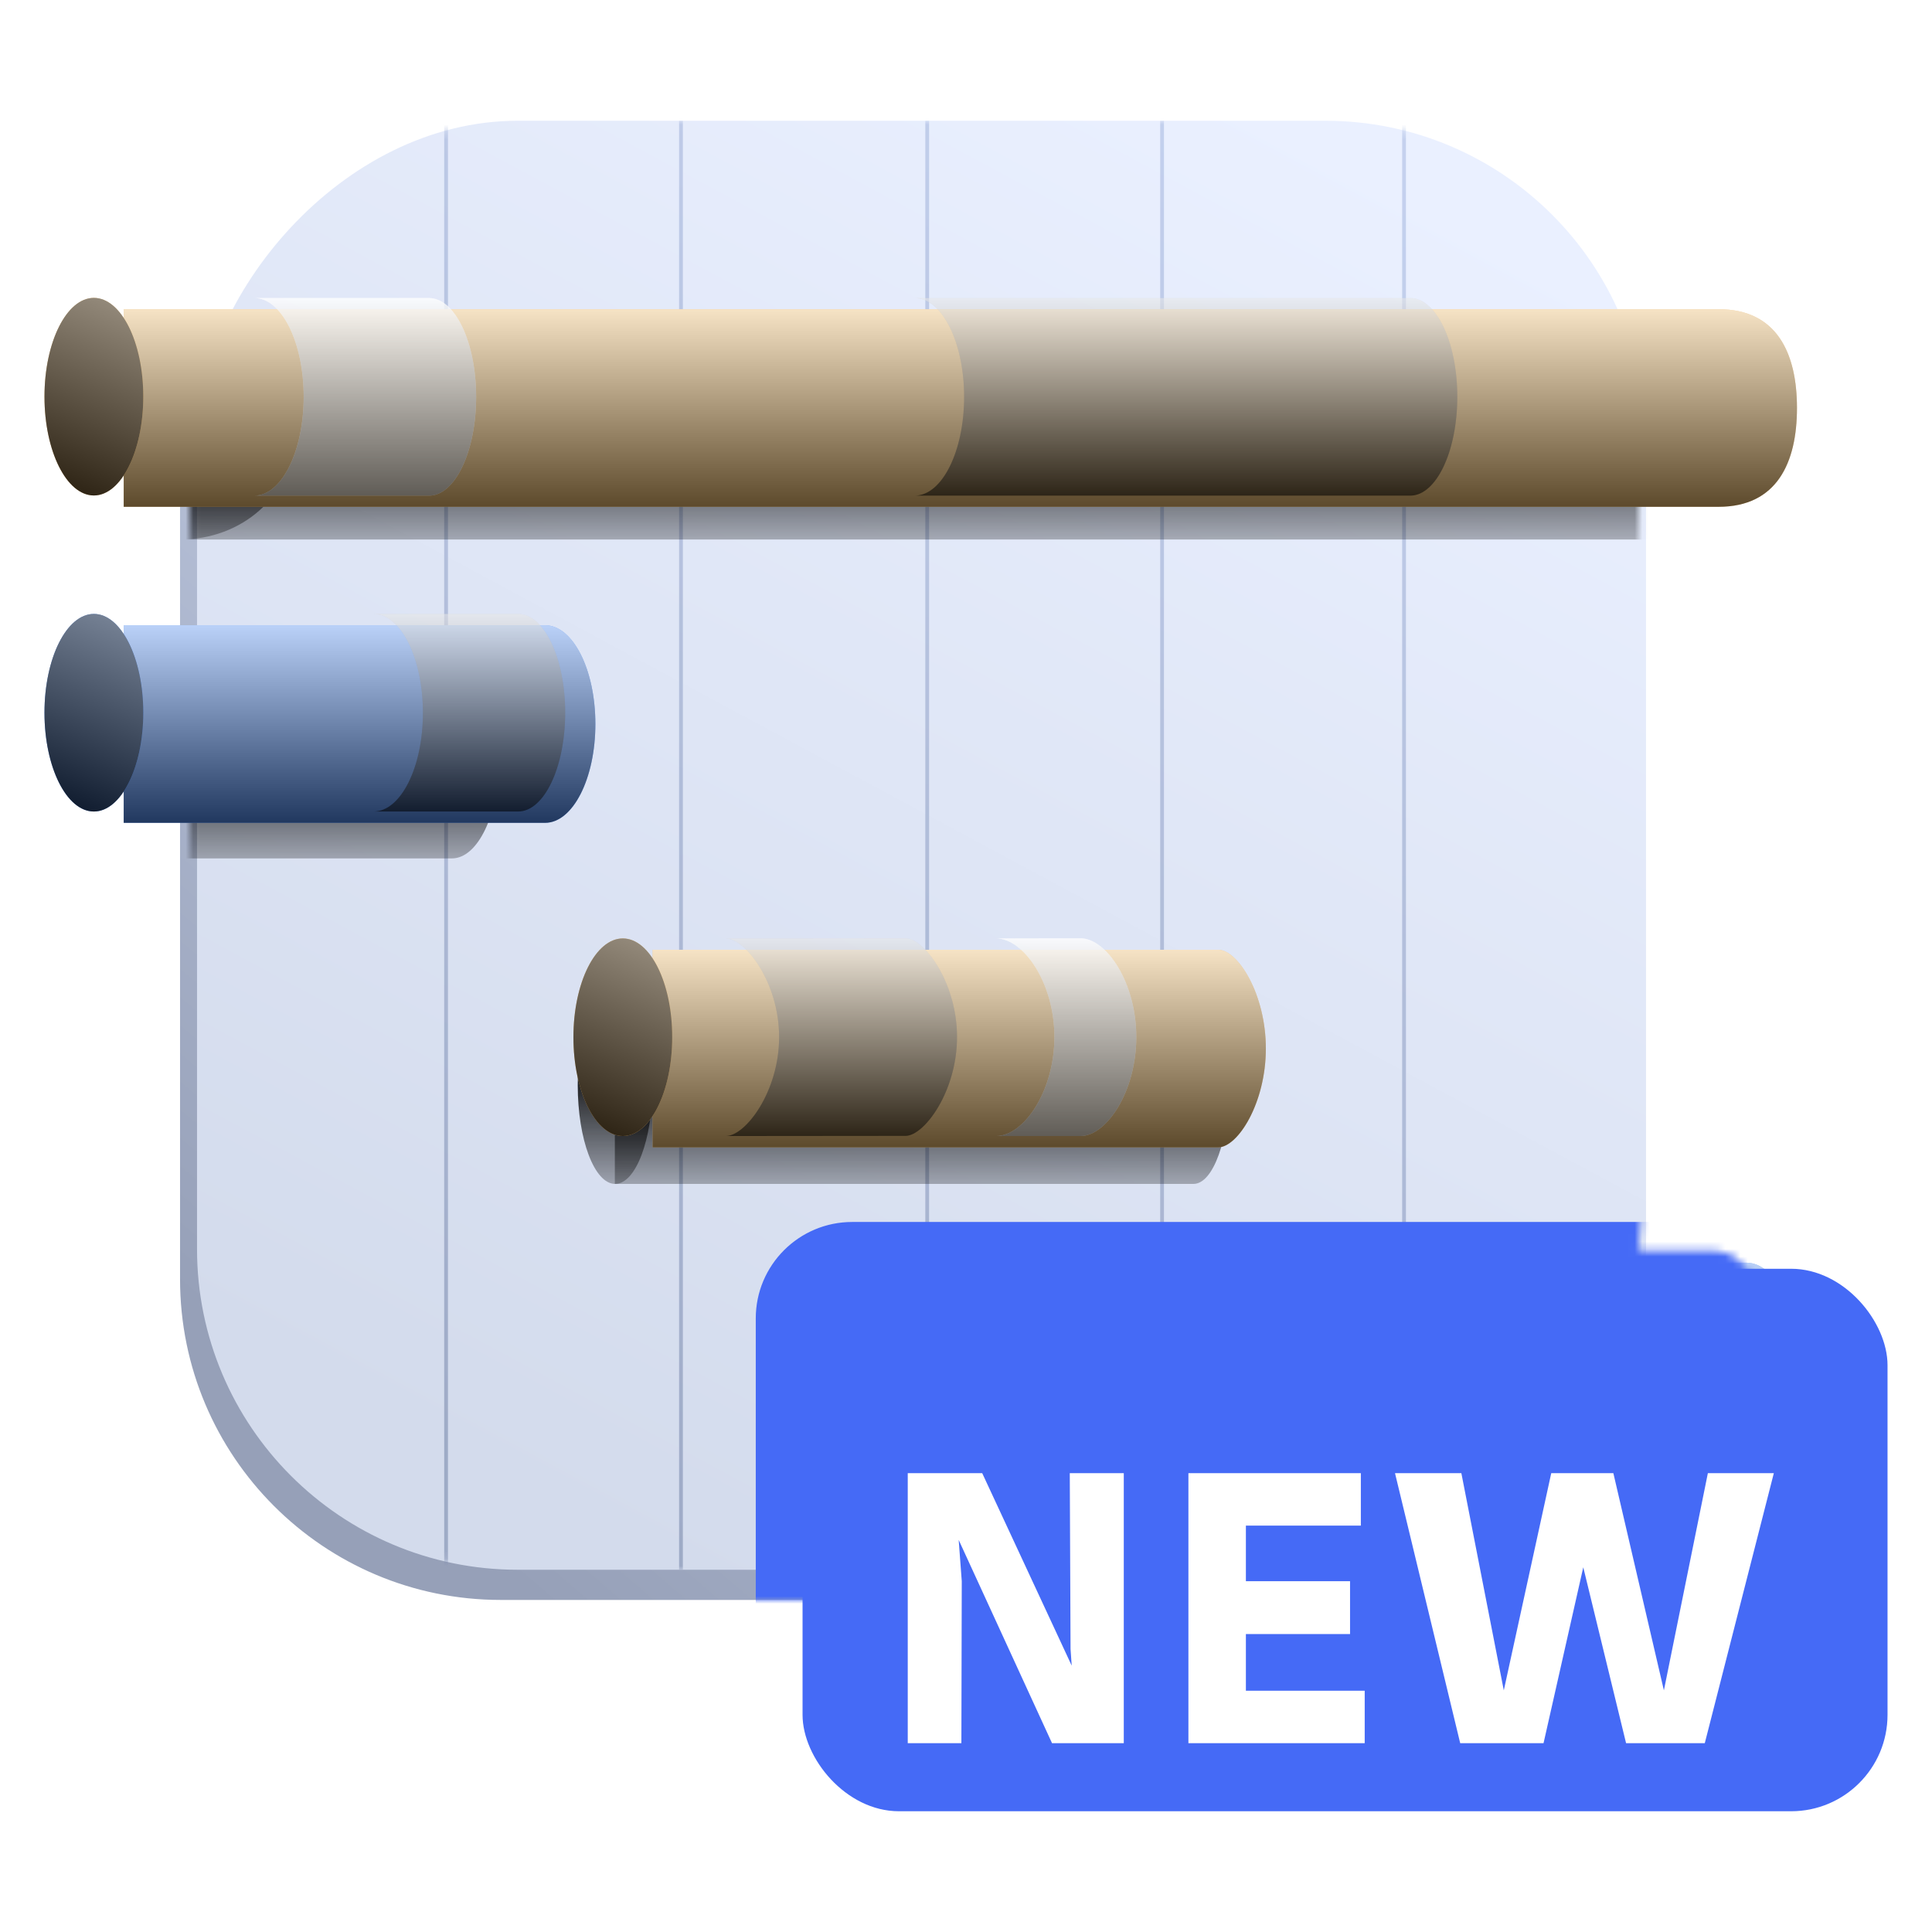 <?xml version="1.0" encoding="UTF-8" standalone="no"?>
<svg
   width="256"
   height="256"
   viewBox="0 0 256 256"
   fill="none"
   version="1.1"
   id="svg2299"
   sodipodi:docname="distributed-tracing.svg"
   inkscape:version="1.2 (dc2aeda, 2022-05-15)"
   xmlns:inkscape="http://www.inkscape.org/namespaces/inkscape"
   xmlns:sodipodi="http://sodipodi.sourceforge.net/DTD/sodipodi-0.dtd"
   xmlns="http://www.w3.org/2000/svg"
   xmlns:svg="http://www.w3.org/2000/svg">
  <sodipodi:namedview
     id="namedview2301"
     pagecolor="#ffffff"
     bordercolor="#000000"
     borderopacity="0.25"
     inkscape:showpageshadow="2"
     inkscape:pageopacity="0.0"
     inkscape:pagecheckerboard="true"
     inkscape:deskcolor="#d1d1d1"
     showgrid="false"
     inkscape:zoom="0.921875"
     inkscape:cx="12.474576"
     inkscape:cy="58.576271"
     inkscape:window-width="1309"
     inkscape:window-height="430"
     inkscape:window-x="0"
     inkscape:window-y="156"
     inkscape:window-maximized="0"
     inkscape:current-layer="svg2299" />
  <g
     clip-path="url(#clip0_2635_4593)"
     id="g1920"
     transform="translate(-5.893,-16)">
    <rect
       width="192"
       height="192"
       rx="42.5"
       transform="matrix(-1,0,0,1,221.75,36)"
       fill="url(#paint0_linear_2635_4593)"
       id="rect1775"
       style="fill:url(#paint0_linear_2635_4593)"
       x="0"
       y="0" />
    <rect
       width="192"
       height="192"
       rx="42.5"
       transform="matrix(-1,0,0,1,224,32)"
       fill="url(#paint1_linear_2635_4593)"
       id="rect1777"
       style="fill:url(#paint1_linear_2635_4593)"
       x="0"
       y="0" />
    <mask
       id="mask0_2635_4593"
       maskUnits="userSpaceOnUse"
       x="31"
       y="32"
       width="193"
       height="192">
      <rect
         width="192"
         height="192"
         rx="42.5"
         transform="matrix(-1,0,0,1,224,32)"
         fill="url(#paint2_linear_2635_4593)"
         id="rect1779"
         x="0"
         y="0" />
    </mask>
    <g
       mask="url(#mask0_2635_4593)"
       id="g1784">
      <path
         opacity="0.6"
         d="m 65,32 v 192 m 31.125,0 V 32 m 32.625,0 v 192 m 31.125,0 V 32 m 32.062,0 v 192"
         stroke="url(#paint3_linear_2635_4593)"
         stroke-width="0.5"
         id="path1782"
         style="stroke:url(#paint3_linear_2635_4593)" />
    </g>
    <mask
       id="mask1_2635_4593"
       maskUnits="userSpaceOnUse"
       x="31"
       y="36"
       width="193"
       height="192">
      <rect
         width="192"
         height="192"
         rx="42.5"
         transform="matrix(-1,0,0,1,223.05,36)"
         fill="url(#paint4_linear_2635_4593)"
         id="rect1786"
         x="0"
         y="0" />
    </mask>
    <g
       mask="url(#mask1_2635_4593)"
       id="g1813">
      <g
         style="mix-blend-mode:overlay"
         filter="url(#filter0_f_2635_4593)"
         id="g1793">
        <path
           d="m 228.908,87.487 c 7.765,0 14.059,-5.861 14.059,-13.091 0,-7.23 -6.294,-13.091 -14.059,-13.091 H 29.703 v 26.182 z"
           fill="url(#paint5_linear_2635_4593)"
           id="path1789"
           style="fill:url(#paint5_linear_2635_4593)" />
        <path
           d="m 29.812,87.487 c 8.153,0 14.762,-5.861 14.762,-13.091 0,-7.23 -6.609,-13.091 -14.762,-13.091 -8.153,0 -14.762,5.861 -14.762,13.091 0,7.23 6.609,13.091 14.762,13.091 z"
           fill="url(#paint6_linear_2635_4593)"
           id="path1791"
           style="fill:url(#paint6_linear_2635_4593)" />
      </g>
      <g
         style="mix-blend-mode:overlay"
         filter="url(#filter1_f_2635_4593)"
         id="g1799">
        <path
           d="m 164.036,172.876 c 2.605,0 4.717,-5.861 4.717,-13.091 0,-7.23 -2.112,-13.091 -4.717,-13.091 H 87.362 v 26.182 z"
           fill="url(#paint7_linear_2635_4593)"
           id="path1795"
           style="fill:url(#paint7_linear_2635_4593)" />
        <path
           d="m 87.399,172.876 c 2.735,0 4.953,-5.861 4.953,-13.091 0,-7.23 -2.217,-13.091 -4.953,-13.091 -2.735,0 -4.953,5.861 -4.953,13.091 0,7.23 2.217,13.091 4.953,13.091 z"
           fill="url(#paint8_linear_2635_4593)"
           id="path1797"
           style="fill:url(#paint8_linear_2635_4593)" />
      </g>
      <g
         style="mix-blend-mode:overlay"
         filter="url(#filter2_f_2635_4593)"
         id="g1805">
        <path
           d="m 241.696,215.044 c 3.325,0 6.02,-5.861 6.02,-13.091 0,-7.23 -2.695,-13.091 -6.02,-13.091 h -65.639 v 26.182 z"
           fill="url(#paint9_linear_2635_4593)"
           id="path1801"
           style="fill:url(#paint9_linear_2635_4593)" />
        <path
           d="m 176.104,215.044 c 3.491,0 6.321,-5.861 6.321,-13.091 0,-7.23 -2.83,-13.091 -6.321,-13.091 -3.491,0 -6.321,5.861 -6.321,13.091 0,7.23 2.83,13.091 6.321,13.091 z"
           fill="url(#paint10_linear_2635_4593)"
           id="path1803"
           style="fill:url(#paint10_linear_2635_4593)" />
      </g>
      <g
         style="mix-blend-mode:overlay"
         filter="url(#filter3_f_2635_4593)"
         id="g1811">
        <path
           d="m 65.775,129.744 c 3.443,0 6.234,-5.861 6.234,-13.091 0,-7.23 -2.791,-13.091 -6.234,-13.091 H 13.562 v 26.182 z"
           fill="url(#paint11_linear_2635_4593)"
           id="path1807"
           style="fill:url(#paint11_linear_2635_4593)" />
        <path
           d="m 13.611,129.744 c 3.615,0 6.545,-5.861 6.545,-13.091 0,-7.23 -2.93,-13.091 -6.545,-13.091 -3.615,0 -6.545,5.861 -6.545,13.091 0,7.23 2.931,13.091 6.545,13.091 z"
           fill="url(#paint12_linear_2635_4593)"
           id="path1809"
           style="fill:url(#paint12_linear_2635_4593)" />
      </g>
    </g>
    <g
       filter="url(#filter4_ii_2635_4593)"
       id="g1819">
      <path
         d="m 163.308,166.53 c 2.601,0 6.317,-5.861 6.317,-13.091 0,-7.23 -3.716,-13.091 -6.317,-13.091 H 88.372 v 26.182 z"
         fill="#e9b86e"
         id="path1815" />
      <path
         d="m 163.308,166.53 c 2.601,0 6.317,-5.861 6.317,-13.091 0,-7.23 -3.716,-13.091 -6.317,-13.091 H 88.372 v 26.182 z"
         fill="url(#paint13_linear_2635_4593)"
         fill-opacity="0.6"
         style="mix-blend-mode:overlay;fill:url(#paint13_linear_2635_4593)"
         id="path1817" />
    </g>
    <ellipse
       cx="13.091"
       cy="6.545"
       rx="13.091"
       ry="6.545"
       transform="matrix(4.37114e-8,1,1,-4.37114e-8,81.875,140.348)"
       fill="#e2b166"
       id="ellipse1821" />
    <ellipse
       cx="13.091"
       cy="6.545"
       rx="13.091"
       ry="6.545"
       transform="matrix(4.37114e-8,1,1,-4.37114e-8,81.875,140.348)"
       fill="url(#paint14_linear_2635_4593)"
       fill-opacity="0.8"
       style="mix-blend-mode:overlay;fill:url(#paint14_linear_2635_4593)"
       id="ellipse1823" />
    <path
       d="m 109.13,153.417 c 0,7.23 -4.457,13.113 -7.051,13.113 l 23.807,-0.022 c 2.47,0 6.818,-5.861 6.818,-13.091 0,-7.23 -4.348,-13.091 -6.818,-13.091 l -23.813,0.024 c 2.594,0 7.057,5.837 7.057,13.067 z"
       fill="#000000"
       fill-opacity="0.1"
       id="path1825" />
    <path
       d="m 109.13,153.417 c 0,7.23 -4.457,13.113 -7.051,13.113 l 23.807,-0.022 c 2.47,0 6.818,-5.861 6.818,-13.091 0,-7.23 -4.348,-13.091 -6.818,-13.091 l -23.813,0.024 c 2.594,0 7.057,5.837 7.057,13.067 z"
       fill="url(#paint15_linear_2635_4593)"
       fill-opacity="0.5"
       style="mix-blend-mode:overlay;fill:url(#paint15_linear_2635_4593)"
       id="path1827" />
    <path
       d="m 145.606,153.417 c 0,7.23 -4.098,13.113 -7.713,13.113 h 11.175 c 3.442,0 7.39,-5.883 7.39,-13.113 0,-7.23 -3.953,-13.091 -7.396,-13.091 l -11.185,0.024 c 3.615,0 7.729,5.837 7.729,13.067 z"
       fill="#ffffff"
       fill-opacity="0.6"
       id="path1829" />
    <path
       d="m 145.606,153.417 c 0,7.23 -4.098,13.113 -7.713,13.113 h 11.175 c 3.442,0 7.39,-5.883 7.39,-13.113 0,-7.23 -3.953,-13.091 -7.396,-13.091 l -11.185,0.024 c 3.615,0 7.729,5.837 7.729,13.067 z"
       fill="url(#paint16_linear_2635_4593)"
       fill-opacity="0.5"
       style="mix-blend-mode:overlay;fill:url(#paint16_linear_2635_4593)"
       id="path1831" />
    <g
       filter="url(#filter5_ii_2635_4593)"
       id="g1837">
      <path
         d="m 74.118,123.53 c 3.682,0 6.666,-5.861 6.666,-13.091 0,-7.23 -2.985,-13.091 -6.666,-13.091 H 18.284 V 123.53 Z"
         fill="#528dee"
         id="path1833" />
      <path
         d="m 74.118,123.53 c 3.682,0 6.666,-5.861 6.666,-13.091 0,-7.23 -2.985,-13.091 -6.666,-13.091 H 18.284 V 123.53 Z"
         fill="url(#paint17_linear_2635_4593)"
         fill-opacity="0.6"
         style="mix-blend-mode:overlay;fill:url(#paint17_linear_2635_4593)"
         id="path1835" />
    </g>
    <path
       d="m 61.931,110.438 c 0,7.23 -2.93,13.091 -6.545,13.091 H 74.55 c 3.443,0 6.234,-5.861 6.234,-13.091 0,-7.23 -2.791,-13.091 -6.234,-13.091 H 55.386 c 3.615,0 6.545,5.861 6.545,13.091 z"
       fill="#000000"
       fill-opacity="0.1"
       id="path1839" />
    <path
       d="m 61.931,110.438 c 0,7.23 -2.93,13.091 -6.545,13.091 H 74.55 c 3.443,0 6.234,-5.861 6.234,-13.091 0,-7.23 -2.791,-13.091 -6.234,-13.091 H 55.386 c 3.615,0 6.545,5.861 6.545,13.091 z"
       fill="url(#paint18_linear_2635_4593)"
       fill-opacity="0.5"
       style="mix-blend-mode:overlay;fill:url(#paint18_linear_2635_4593)"
       id="path1841" />
    <path
       d="m 55.337,97.347 c 0.016,-2e-4 0.033,-3e-4 0.049,-3e-4 h -0.049 z"
       fill="#000000"
       fill-opacity="0.1"
       id="path1843" />
    <path
       d="m 55.337,97.347 c 0.016,-2e-4 0.033,-3e-4 0.049,-3e-4 h -0.049 z"
       fill="url(#paint19_linear_2635_4593)"
       fill-opacity="0.5"
       style="mix-blend-mode:overlay;fill:url(#paint19_linear_2635_4593)"
       id="path1845" />
    <path
       d="m 55.337,123.529 v 0 h 0.049 c -0.016,0 -0.033,0 -0.049,0 z"
       fill="#000000"
       fill-opacity="0.1"
       id="path1847" />
    <path
       d="m 55.337,123.529 v 0 h 0.049 c -0.016,0 -0.033,0 -0.049,0 z"
       fill="url(#paint20_linear_2635_4593)"
       fill-opacity="0.5"
       style="mix-blend-mode:overlay;fill:url(#paint20_linear_2635_4593)"
       id="path1849" />
    <ellipse
       cx="13.091"
       cy="6.545"
       rx="13.091"
       ry="6.545"
       transform="matrix(4.37114e-8,1,1,-4.37114e-8,11.787,97.348)"
       fill="#4b85e4"
       id="ellipse1851" />
    <ellipse
       cx="13.091"
       cy="6.545"
       rx="13.091"
       ry="6.545"
       transform="matrix(4.37114e-8,1,1,-4.37114e-8,11.787,97.348)"
       fill="url(#paint21_linear_2635_4593)"
       fill-opacity="0.8"
       style="mix-blend-mode:overlay;fill:url(#paint21_linear_2635_4593)"
       id="ellipse1853" />
    <g
       filter="url(#filter6_ii_2635_4593)"
       id="g1859">
      <path
         d="m 233.334,207.998 c 3.681,0 6.666,-5.861 6.666,-13.09 0,-7.23 -2.985,-13.091 -6.666,-13.091 H 177.5 v 26.181 z"
         fill="#528dee"
         id="path1855" />
      <path
         d="m 233.334,207.998 c 3.681,0 6.666,-5.861 6.666,-13.09 0,-7.23 -2.985,-13.091 -6.666,-13.091 H 177.5 v 26.181 z"
         fill="url(#paint22_linear_2635_4593)"
         fill-opacity="0.6"
         style="mix-blend-mode:overlay;fill:url(#paint22_linear_2635_4593)"
         id="path1857" />
    </g>
    <ellipse
       cx="13.091"
       cy="6.545"
       rx="13.091"
       ry="6.545"
       transform="matrix(4.37114e-8,1,1,-4.37114e-8,170.955,181.846)"
       fill="#4b85e4"
       id="ellipse1861" />
    <ellipse
       cx="13.091"
       cy="6.545"
       rx="13.091"
       ry="6.545"
       transform="matrix(4.37114e-8,1,1,-4.37114e-8,170.955,181.846)"
       fill="url(#paint23_linear_2635_4593)"
       fill-opacity="0.8"
       style="mix-blend-mode:overlay;fill:url(#paint23_linear_2635_4593)"
       id="ellipse1863" />
    <path
       d="m 196.423,195.266 c 0,7.229 -3.48,12.732 -6.072,12.732 h 31.192 c 2.469,0 5.605,-5.503 5.605,-12.732 0,-7.23 -3.136,-13.449 -5.605,-13.449 H 190.35 c 2.592,0 6.073,6.219 6.073,13.449 z"
       fill="#ffffff"
       fill-opacity="0.6"
       id="path1865" />
    <path
       d="m 196.423,195.266 c 0,7.229 -3.48,12.732 -6.072,12.732 h 31.192 c 2.469,0 5.605,-5.503 5.605,-12.732 0,-7.23 -3.136,-13.449 -5.605,-13.449 H 190.35 c 2.592,0 6.073,6.219 6.073,13.449 z"
       fill="url(#paint24_linear_2635_4593)"
       fill-opacity="0.5"
       style="mix-blend-mode:overlay;fill:url(#paint24_linear_2635_4593)"
       id="path1867" />
    <g
       filter="url(#filter7_ii_2635_4593)"
       id="g1873">
      <path
         d="m 229.613,81.653 c 7.745,0 10.387,-5.861 10.387,-13.091 0,-7.23 -2.642,-13.091 -10.387,-13.091 H 18.284 v 26.182 z"
         fill="#e9b86e"
         id="path1869" />
      <path
         d="m 229.613,81.653 c 7.745,0 10.387,-5.861 10.387,-13.091 0,-7.23 -2.642,-13.091 -10.387,-13.091 H 18.284 v 26.182 z"
         fill="url(#paint25_linear_2635_4593)"
         fill-opacity="0.6"
         style="mix-blend-mode:overlay;fill:url(#paint25_linear_2635_4593)"
         id="path1871" />
    </g>
    <path
       d="m 46.132,68.583 c 0,7.23 -2.93,13.091 -6.545,13.091 h 23.164 c 3.443,0 6.234,-5.861 6.234,-13.091 0,-7.23 -2.791,-13.091 -6.234,-13.091 h -23.164 c 3.615,0 6.545,5.861 6.545,13.091 z"
       fill="#ffffff"
       fill-opacity="0.6"
       id="path1875" />
    <path
       d="m 46.132,68.583 c 0,7.23 -2.93,13.091 -6.545,13.091 h 23.164 c 3.443,0 6.234,-5.861 6.234,-13.091 0,-7.23 -2.791,-13.091 -6.234,-13.091 h -23.164 c 3.615,0 6.545,5.861 6.545,13.091 z"
       fill="url(#paint26_linear_2635_4593)"
       fill-opacity="0.5"
       style="mix-blend-mode:overlay;fill:url(#paint26_linear_2635_4593)"
       id="path1877" />
    <path
       d="m 39.538,55.492 c 0.016,-2e-4 0.032,-3e-4 0.049,-3e-4 h -0.049 z"
       fill="#ffffff"
       fill-opacity="0.6"
       id="path1879" />
    <path
       d="m 39.538,55.492 c 0.016,-2e-4 0.032,-3e-4 0.049,-3e-4 h -0.049 z"
       fill="url(#paint27_linear_2635_4593)"
       fill-opacity="0.5"
       style="mix-blend-mode:overlay;fill:url(#paint27_linear_2635_4593)"
       id="path1881" />
    <path
       d="m 39.538,81.674 v 3e-4 h 0.049 c -0.016,0 -0.033,-1e-4 -0.049,-3e-4 z"
       fill="#ffffff"
       fill-opacity="0.6"
       id="path1883" />
    <path
       d="m 39.538,81.674 v 3e-4 h 0.049 c -0.016,0 -0.033,-1e-4 -0.049,-3e-4 z"
       fill="url(#paint28_linear_2635_4593)"
       fill-opacity="0.5"
       style="mix-blend-mode:overlay;fill:url(#paint28_linear_2635_4593)"
       id="path1885" />
    <ellipse
       cx="13.091"
       cy="6.545"
       rx="13.091"
       ry="6.545"
       transform="matrix(4.37114e-8,1,1,-4.37114e-8,11.787,55.471)"
       fill="#e2b166"
       id="ellipse1887" />
    <ellipse
       cx="13.091"
       cy="6.545"
       rx="13.091"
       ry="6.545"
       transform="matrix(4.37114e-8,1,1,-4.37114e-8,11.787,55.471)"
       fill="url(#paint29_linear_2635_4593)"
       fill-opacity="0.8"
       style="mix-blend-mode:overlay;fill:url(#paint29_linear_2635_4593)"
       id="ellipse1889" />
    <path
       d="m 133.645,68.583 c 0,7.23 -2.931,13.091 -6.546,13.091 h 65.66 c 3.443,0 6.234,-5.861 6.234,-13.091 0,-7.23 -2.791,-13.091 -6.234,-13.091 h -65.66 c 3.615,0 6.546,5.861 6.546,13.091 z"
       fill="#000000"
       fill-opacity="0.1"
       id="path1891" />
    <path
       d="m 133.645,68.583 c 0,7.23 -2.931,13.091 -6.546,13.091 h 65.66 c 3.443,0 6.234,-5.861 6.234,-13.091 0,-7.23 -2.791,-13.091 -6.234,-13.091 h -65.66 c 3.615,0 6.546,5.861 6.546,13.091 z"
       fill="url(#paint30_linear_2635_4593)"
       fill-opacity="0.5"
       style="mix-blend-mode:overlay;fill:url(#paint30_linear_2635_4593)"
       id="path1893" />
    <path
       d="m 127.051,55.492 c 0.016,-2e-4 0.032,-3e-4 0.048,-3e-4 h -0.048 z"
       fill="#000000"
       fill-opacity="0.1"
       id="path1895" />
    <path
       d="m 127.051,55.492 c 0.016,-2e-4 0.032,-3e-4 0.048,-3e-4 h -0.048 z"
       fill="url(#paint31_linear_2635_4593)"
       fill-opacity="0.5"
       style="mix-blend-mode:overlay;fill:url(#paint31_linear_2635_4593)"
       id="path1897" />
    <path
       d="m 127.051,81.674 v 3e-4 h 0.048 c -0.016,0 -0.032,-1e-4 -0.048,-3e-4 z"
       fill="#000000"
       fill-opacity="0.1"
       id="path1899" />
    <path
       d="m 127.051,81.674 v 3e-4 h 0.048 c -0.016,0 -0.032,-1e-4 -0.048,-3e-4 z"
       fill="url(#paint32_linear_2635_4593)"
       fill-opacity="0.5"
       style="mix-blend-mode:overlay;fill:url(#paint32_linear_2635_4593)"
       id="path1901" />
    <mask
       id="mask2_2635_4593"
       maskUnits="userSpaceOnUse"
       x="29"
       y="32"
       width="211"
       height="196">
      <path
         d="M 224,117 C 224,76.931 224,56.896 211.552,44.448 199.104,32 179.069,32 139,32 H 117 C 76.93,32 56.896,32 44.448,44.448 41.821,47.075 39.748,50.039 38.113,53.459 29.75,66.179 29.75,85.905 29.75,121 v 22 c 0,40.069 0,60.104 12.448,72.552 C 54.646,228 74.68,228 114.75,228 h 22 c 40.069,0 60.104,0 72.552,-12.448 2.246,-2.246 4.086,-4.739 5.595,-7.552 h 18.437 c 3.681,0 6.666,-5.861 6.666,-13.091 0,-7.23 -2.985,-13.091 -6.666,-13.091 H 222.89 C 224,170.804 224,156.902 224,139 Z"
         fill="#528dee"
         id="path1903" />
      <path
         d="M 224,117 C 224,76.931 224,56.896 211.552,44.448 199.104,32 179.069,32 139,32 H 117 C 76.93,32 56.896,32 44.448,44.448 41.821,47.075 39.748,50.039 38.113,53.459 29.75,66.179 29.75,85.905 29.75,121 v 22 c 0,40.069 0,60.104 12.448,72.552 C 54.646,228 74.68,228 114.75,228 h 22 c 40.069,0 60.104,0 72.552,-12.448 2.246,-2.246 4.086,-4.739 5.595,-7.552 h 18.437 c 3.681,0 6.666,-5.861 6.666,-13.091 0,-7.23 -2.985,-13.091 -6.666,-13.091 H 222.89 C 224,170.804 224,156.902 224,139 Z"
         fill="url(#paint33_linear_2635_4593)"
         fill-opacity="0.6"
         id="path1905" />
    </mask>
    <g
       mask="url(#mask2_2635_4593)"
       id="g1912">
      <g
         filter="url(#filter8_dd_2635_4593)"
         id="g1910">
        <rect
           x="112.236"
           y="184.118"
           width="143.764"
           height="71.882"
           rx="12.779"
           fill="#456af6"
           id="rect1908" />
      </g>
    </g>
    <rect
       x="112.236"
       y="184.118"
       width="143.764"
       height="71.882"
       rx="12.779"
       fill="#456af6"
       id="rect1914" />
    <g
       filter="url(#filter9_dd_2635_4593)"
       id="g1918">
      <path
         d="m 128.46,239.149 v -35.781 h 9.866 l 11.859,25.507 -0.154,-2.198 -0.102,-23.309 h 7.156 v 35.781 h -9.507 l -12.37,-26.938 0.409,5.47 -0.051,21.468 z m 37.189,0 v -35.781 h 22.849 v 6.952 h -15.232 v 7.361 h 13.801 v 7.003 h -13.801 v 7.514 h 15.743 v 6.951 z m 36.014,0 -8.639,-35.781 h 8.792 l 5.623,28.779 6.287,-28.779 h 8.23 l 6.696,28.779 5.827,-28.779 h 8.741 l -9.15,35.781 h -10.428 l -5.673,-23.308 -5.265,23.308 z"
         fill="#ffffff"
         id="path1916" />
    </g>
  </g>
  <defs
     id="defs2297">
    <filter
       id="filter0_f_2635_4593"
       x="12.55"
       y="58.805"
       width="232.917"
       height="31.182"
       filterUnits="userSpaceOnUse"
       color-interpolation-filters="sRGB">
      <feFlood
         flood-opacity="0"
         result="BackgroundImageFix"
         id="feFlood1922" />
      <feBlend
         mode="normal"
         in="SourceGraphic"
         in2="BackgroundImageFix"
         result="shape"
         id="feBlend1924" />
      <feGaussianBlur
         stdDeviation="1.25"
         result="effect1_foregroundBlur_2635_4593"
         id="feGaussianBlur1926" />
    </filter>
    <filter
       id="filter1_f_2635_4593"
       x="79.946"
       y="144.194"
       width="91.307"
       height="31.182"
       filterUnits="userSpaceOnUse"
       color-interpolation-filters="sRGB">
      <feFlood
         flood-opacity="0"
         result="BackgroundImageFix"
         id="feFlood1929" />
      <feBlend
         mode="normal"
         in="SourceGraphic"
         in2="BackgroundImageFix"
         result="shape"
         id="feBlend1931" />
      <feGaussianBlur
         stdDeviation="1.25"
         result="effect1_foregroundBlur_2635_4593"
         id="feGaussianBlur1933" />
    </filter>
    <filter
       id="filter2_f_2635_4593"
       x="167.283"
       y="186.362"
       width="82.933"
       height="31.182"
       filterUnits="userSpaceOnUse"
       color-interpolation-filters="sRGB">
      <feFlood
         flood-opacity="0"
         result="BackgroundImageFix"
         id="feFlood1936" />
      <feBlend
         mode="normal"
         in="SourceGraphic"
         in2="BackgroundImageFix"
         result="shape"
         id="feBlend1938" />
      <feGaussianBlur
         stdDeviation="1.25"
         result="effect1_foregroundBlur_2635_4593"
         id="feGaussianBlur1940" />
    </filter>
    <filter
       id="filter3_f_2635_4593"
       x="4.565"
       y="101.062"
       width="69.943"
       height="31.182"
       filterUnits="userSpaceOnUse"
       color-interpolation-filters="sRGB">
      <feFlood
         flood-opacity="0"
         result="BackgroundImageFix"
         id="feFlood1943" />
      <feBlend
         mode="normal"
         in="SourceGraphic"
         in2="BackgroundImageFix"
         result="shape"
         id="feBlend1945" />
      <feGaussianBlur
         stdDeviation="1.25"
         result="effect1_foregroundBlur_2635_4593"
         id="feGaussianBlur1947" />
    </filter>
    <filter
       id="filter4_ii_2635_4593"
       x="88.372"
       y="137.348"
       width="85.253"
       height="33.682"
       filterUnits="userSpaceOnUse"
       color-interpolation-filters="sRGB">
      <feFlood
         flood-opacity="0"
         result="BackgroundImageFix"
         id="feFlood1950" />
      <feBlend
         mode="normal"
         in="SourceGraphic"
         in2="BackgroundImageFix"
         result="shape"
         id="feBlend1952" />
      <feColorMatrix
         in="SourceAlpha"
         type="matrix"
         values="0 0 0 0 0 0 0 0 0 0 0 0 0 0 0 0 0 0 127 0"
         result="hardAlpha"
         id="feColorMatrix1954" />
      <feOffset
         dx="4"
         dy="-3"
         id="feOffset1956" />
      <feGaussianBlur
         stdDeviation="2.5"
         id="feGaussianBlur1958" />
      <feComposite
         in2="hardAlpha"
         operator="arithmetic"
         k2="-1"
         k3="1"
         id="feComposite1960" />
      <feColorMatrix
         type="matrix"
         values="0 0 0 0 0 0 0 0 0 0 0 0 0 0 0 0 0 0 0.2 0"
         id="feColorMatrix1962" />
      <feBlend
         mode="overlay"
         in2="shape"
         result="effect1_innerShadow_2635_4593"
         id="feBlend1964" />
      <feColorMatrix
         in="SourceAlpha"
         type="matrix"
         values="0 0 0 0 0 0 0 0 0 0 0 0 0 0 0 0 0 0 127 0"
         result="hardAlpha"
         id="feColorMatrix1966" />
      <feOffset
         dy="4.5"
         id="feOffset1968" />
      <feGaussianBlur
         stdDeviation="3.125"
         id="feGaussianBlur1970" />
      <feComposite
         in2="hardAlpha"
         operator="arithmetic"
         k2="-1"
         k3="1"
         id="feComposite1972" />
      <feColorMatrix
         type="matrix"
         values="0 0 0 0 1 0 0 0 0 1 0 0 0 0 1 0 0 0 0.18 0"
         id="feColorMatrix1974" />
      <feBlend
         mode="overlay"
         in2="effect1_innerShadow_2635_4593"
         result="effect2_innerShadow_2635_4593"
         id="feBlend1976" />
    </filter>
    <filter
       id="filter5_ii_2635_4593"
       x="18.284"
       y="94.348"
       width="66.5"
       height="33.682"
       filterUnits="userSpaceOnUse"
       color-interpolation-filters="sRGB">
      <feFlood
         flood-opacity="0"
         result="BackgroundImageFix"
         id="feFlood1979" />
      <feBlend
         mode="normal"
         in="SourceGraphic"
         in2="BackgroundImageFix"
         result="shape"
         id="feBlend1981" />
      <feColorMatrix
         in="SourceAlpha"
         type="matrix"
         values="0 0 0 0 0 0 0 0 0 0 0 0 0 0 0 0 0 0 127 0"
         result="hardAlpha"
         id="feColorMatrix1983" />
      <feOffset
         dx="4"
         dy="-3"
         id="feOffset1985" />
      <feGaussianBlur
         stdDeviation="2.5"
         id="feGaussianBlur1987" />
      <feComposite
         in2="hardAlpha"
         operator="arithmetic"
         k2="-1"
         k3="1"
         id="feComposite1989" />
      <feColorMatrix
         type="matrix"
         values="0 0 0 0 0 0 0 0 0 0 0 0 0 0 0 0 0 0 0.2 0"
         id="feColorMatrix1991" />
      <feBlend
         mode="overlay"
         in2="shape"
         result="effect1_innerShadow_2635_4593"
         id="feBlend1993" />
      <feColorMatrix
         in="SourceAlpha"
         type="matrix"
         values="0 0 0 0 0 0 0 0 0 0 0 0 0 0 0 0 0 0 127 0"
         result="hardAlpha"
         id="feColorMatrix1995" />
      <feOffset
         dy="4.5"
         id="feOffset1997" />
      <feGaussianBlur
         stdDeviation="3.125"
         id="feGaussianBlur1999" />
      <feComposite
         in2="hardAlpha"
         operator="arithmetic"
         k2="-1"
         k3="1"
         id="feComposite2001" />
      <feColorMatrix
         type="matrix"
         values="0 0 0 0 1 0 0 0 0 1 0 0 0 0 1 0 0 0 0.18 0"
         id="feColorMatrix2003" />
      <feBlend
         mode="overlay"
         in2="effect1_innerShadow_2635_4593"
         result="effect2_innerShadow_2635_4593"
         id="feBlend2005" />
    </filter>
    <filter
       id="filter6_ii_2635_4593"
       x="177.5"
       y="178.817"
       width="66.5"
       height="33.682"
       filterUnits="userSpaceOnUse"
       color-interpolation-filters="sRGB">
      <feFlood
         flood-opacity="0"
         result="BackgroundImageFix"
         id="feFlood2008" />
      <feBlend
         mode="normal"
         in="SourceGraphic"
         in2="BackgroundImageFix"
         result="shape"
         id="feBlend2010" />
      <feColorMatrix
         in="SourceAlpha"
         type="matrix"
         values="0 0 0 0 0 0 0 0 0 0 0 0 0 0 0 0 0 0 127 0"
         result="hardAlpha"
         id="feColorMatrix2012" />
      <feOffset
         dx="4"
         dy="-3"
         id="feOffset2014" />
      <feGaussianBlur
         stdDeviation="2.5"
         id="feGaussianBlur2016" />
      <feComposite
         in2="hardAlpha"
         operator="arithmetic"
         k2="-1"
         k3="1"
         id="feComposite2018" />
      <feColorMatrix
         type="matrix"
         values="0 0 0 0 0 0 0 0 0 0 0 0 0 0 0 0 0 0 0.2 0"
         id="feColorMatrix2020" />
      <feBlend
         mode="overlay"
         in2="shape"
         result="effect1_innerShadow_2635_4593"
         id="feBlend2022" />
      <feColorMatrix
         in="SourceAlpha"
         type="matrix"
         values="0 0 0 0 0 0 0 0 0 0 0 0 0 0 0 0 0 0 127 0"
         result="hardAlpha"
         id="feColorMatrix2024" />
      <feOffset
         dy="4.5"
         id="feOffset2026" />
      <feGaussianBlur
         stdDeviation="3.125"
         id="feGaussianBlur2028" />
      <feComposite
         in2="hardAlpha"
         operator="arithmetic"
         k2="-1"
         k3="1"
         id="feComposite2030" />
      <feColorMatrix
         type="matrix"
         values="0 0 0 0 1 0 0 0 0 1 0 0 0 0 1 0 0 0 0.18 0"
         id="feColorMatrix2032" />
      <feBlend
         mode="overlay"
         in2="effect1_innerShadow_2635_4593"
         result="effect2_innerShadow_2635_4593"
         id="feBlend2034" />
    </filter>
    <filter
       id="filter7_ii_2635_4593"
       x="18.284"
       y="52.471"
       width="225.716"
       height="33.682"
       filterUnits="userSpaceOnUse"
       color-interpolation-filters="sRGB">
      <feFlood
         flood-opacity="0"
         result="BackgroundImageFix"
         id="feFlood2037" />
      <feBlend
         mode="normal"
         in="SourceGraphic"
         in2="BackgroundImageFix"
         result="shape"
         id="feBlend2039" />
      <feColorMatrix
         in="SourceAlpha"
         type="matrix"
         values="0 0 0 0 0 0 0 0 0 0 0 0 0 0 0 0 0 0 127 0"
         result="hardAlpha"
         id="feColorMatrix2041" />
      <feOffset
         dx="4"
         dy="-3"
         id="feOffset2043" />
      <feGaussianBlur
         stdDeviation="2.5"
         id="feGaussianBlur2045" />
      <feComposite
         in2="hardAlpha"
         operator="arithmetic"
         k2="-1"
         k3="1"
         id="feComposite2047" />
      <feColorMatrix
         type="matrix"
         values="0 0 0 0 0 0 0 0 0 0 0 0 0 0 0 0 0 0 0.2 0"
         id="feColorMatrix2049" />
      <feBlend
         mode="overlay"
         in2="shape"
         result="effect1_innerShadow_2635_4593"
         id="feBlend2051" />
      <feColorMatrix
         in="SourceAlpha"
         type="matrix"
         values="0 0 0 0 0 0 0 0 0 0 0 0 0 0 0 0 0 0 127 0"
         result="hardAlpha"
         id="feColorMatrix2053" />
      <feOffset
         dy="4.5"
         id="feOffset2055" />
      <feGaussianBlur
         stdDeviation="3.125"
         id="feGaussianBlur2057" />
      <feComposite
         in2="hardAlpha"
         operator="arithmetic"
         k2="-1"
         k3="1"
         id="feComposite2059" />
      <feColorMatrix
         type="matrix"
         values="0 0 0 0 1 0 0 0 0 1 0 0 0 0 1 0 0 0 0.18 0"
         id="feColorMatrix2061" />
      <feBlend
         mode="overlay"
         in2="effect1_innerShadow_2635_4593"
         result="effect2_innerShadow_2635_4593"
         id="feBlend2063" />
    </filter>
    <filter
       id="filter8_dd_2635_4593"
       x="101.236"
       y="173.118"
       width="155.764"
       height="83.882"
       filterUnits="userSpaceOnUse"
       color-interpolation-filters="sRGB">
      <feFlood
         flood-opacity="0"
         result="BackgroundImageFix"
         id="feFlood2066" />
      <feColorMatrix
         in="SourceAlpha"
         type="matrix"
         values="0 0 0 0 0 0 0 0 0 0 0 0 0 0 0 0 0 0 127 0"
         result="hardAlpha"
         id="feColorMatrix2068" />
      <feOffset
         dx="-5"
         dy="-5"
         id="feOffset2070" />
      <feGaussianBlur
         stdDeviation="3"
         id="feGaussianBlur2072" />
      <feComposite
         in2="hardAlpha"
         operator="out"
         id="feComposite2074" />
      <feColorMatrix
         type="matrix"
         values="0 0 0 0 0 0 0 0 0 0 0 0 0 0 0 0 0 0 0.25 0"
         id="feColorMatrix2076" />
      <feBlend
         mode="overlay"
         in2="BackgroundImageFix"
         result="effect1_dropShadow_2635_4593"
         id="feBlend2078" />
      <feColorMatrix
         in="SourceAlpha"
         type="matrix"
         values="0 0 0 0 0 0 0 0 0 0 0 0 0 0 0 0 0 0 127 0"
         result="hardAlpha"
         id="feColorMatrix2080" />
      <feOffset
         dx="-1.2"
         dy="-1.2"
         id="feOffset2082" />
      <feGaussianBlur
         stdDeviation="1"
         id="feGaussianBlur2084" />
      <feComposite
         in2="hardAlpha"
         operator="out"
         id="feComposite2086" />
      <feColorMatrix
         type="matrix"
         values="0 0 0 0 0 0 0 0 0 0 0 0 0 0 0 0 0 0 0.25 0"
         id="feColorMatrix2088" />
      <feBlend
         mode="overlay"
         in2="effect1_dropShadow_2635_4593"
         result="effect2_dropShadow_2635_4593"
         id="feBlend2090" />
      <feBlend
         mode="normal"
         in="SourceGraphic"
         in2="effect2_dropShadow_2635_4593"
         result="shape"
         id="feBlend2092" />
    </filter>
    <filter
       id="filter9_dd_2635_4593"
       x="114.426"
       y="198.146"
       width="138.259"
       height="59.281"
       filterUnits="userSpaceOnUse"
       color-interpolation-filters="sRGB">
      <feFlood
         flood-opacity="0"
         result="BackgroundImageFix"
         id="feFlood2095" />
      <feColorMatrix
         in="SourceAlpha"
         type="matrix"
         values="0 0 0 0 0 0 0 0 0 0 0 0 0 0 0 0 0 0 127 0"
         result="hardAlpha"
         id="feColorMatrix2097" />
      <feOffset
         dy="1.306"
         id="feOffset2099" />
      <feGaussianBlur
         stdDeviation="1.958"
         id="feGaussianBlur2101" />
      <feComposite
         in2="hardAlpha"
         operator="out"
         id="feComposite2103" />
      <feColorMatrix
         type="matrix"
         values="0 0 0 0 0.075 0 0 0 0 0.132 0 0 0 0 0.308 0 0 0 0.4 0"
         id="feColorMatrix2105" />
      <feBlend
         mode="normal"
         in2="BackgroundImageFix"
         result="effect1_dropShadow_2635_4593"
         id="feBlend2107" />
      <feColorMatrix
         in="SourceAlpha"
         type="matrix"
         values="0 0 0 0 0 0 0 0 0 0 0 0 0 0 0 0 0 0 127 0"
         result="hardAlpha"
         id="feColorMatrix2109" />
      <feOffset
         dx="-2.285"
         dy="6.528"
         id="feOffset2111" />
      <feGaussianBlur
         stdDeviation="5.875"
         id="feGaussianBlur2113" />
      <feComposite
         in2="hardAlpha"
         operator="out"
         id="feComposite2115" />
      <feColorMatrix
         type="matrix"
         values="0 0 0 0 0.054 0 0 0 0 0.118 0 0 0 0 0.317 0 0 0 0.33 0"
         id="feColorMatrix2117" />
      <feBlend
         mode="overlay"
         in2="effect1_dropShadow_2635_4593"
         result="effect2_dropShadow_2635_4593"
         id="feBlend2119" />
      <feBlend
         mode="normal"
         in="SourceGraphic"
         in2="effect2_dropShadow_2635_4593"
         result="shape"
         id="feBlend2121" />
    </filter>
    <linearGradient
       id="paint0_linear_2635_4593"
       x1="-4.94778e-07"
       y1="43.5"
       x2="134.555"
       y2="200.488"
       gradientUnits="userSpaceOnUse">
      <stop
         stop-color="#DFE9FF"
         id="stop2124" />
      <stop
         offset="1"
         stop-color="#96A0B8"
         id="stop2126" />
    </linearGradient>
    <linearGradient
       id="paint1_linear_2635_4593"
       x1="30.75"
       y1="8.125"
       x2="129.625"
       y2="192"
       gradientUnits="userSpaceOnUse">
      <stop
         stop-color="#EAF0FF"
         id="stop2129" />
      <stop
         offset="1"
         stop-color="#D3DBEC"
         id="stop2131" />
    </linearGradient>
    <linearGradient
       id="paint2_linear_2635_4593"
       x1="30.75"
       y1="8.125"
       x2="129.625"
       y2="192"
       gradientUnits="userSpaceOnUse">
      <stop
         stop-color="#E7EBF5"
         id="stop2134" />
      <stop
         offset="1"
         stop-color="#C4CCDE"
         id="stop2136" />
    </linearGradient>
    <linearGradient
       id="paint3_linear_2635_4593"
       x1="173.75"
       y1="32"
       x2="98.75"
       y2="224"
       gradientUnits="userSpaceOnUse">
      <stop
         stop-color="#ABBCE3"
         id="stop2139" />
      <stop
         offset="1"
         stop-color="#7B8AAD"
         id="stop2141" />
    </linearGradient>
    <linearGradient
       id="paint4_linear_2635_4593"
       x1="30.75"
       y1="8.125"
       x2="129.625"
       y2="192"
       gradientUnits="userSpaceOnUse">
      <stop
         stop-color="#EAF0FF"
         id="stop2144" />
      <stop
         offset="1"
         stop-color="#D3DBEC"
         id="stop2146" />
    </linearGradient>
    <linearGradient
       id="paint5_linear_2635_4593"
       x1="44.683"
       y1="70.531"
       x2="44.683"
       y2="87.531"
       gradientUnits="userSpaceOnUse">
      <stop
         id="stop2149" />
      <stop
         offset="1"
         stop-opacity="0.27"
         id="stop2151" />
    </linearGradient>
    <linearGradient
       id="paint6_linear_2635_4593"
       x1="44.683"
       y1="70.531"
       x2="44.683"
       y2="87.531"
       gradientUnits="userSpaceOnUse">
      <stop
         id="stop2154" />
      <stop
         offset="1"
         stop-opacity="0.27"
         id="stop2156" />
    </linearGradient>
    <linearGradient
       id="paint7_linear_2635_4593"
       x1="93.667"
       y1="155.921"
       x2="93.667"
       y2="172.921"
       gradientUnits="userSpaceOnUse">
      <stop
         id="stop2159" />
      <stop
         offset="1"
         stop-opacity="0.27"
         id="stop2161" />
    </linearGradient>
    <linearGradient
       id="paint8_linear_2635_4593"
       x1="93.667"
       y1="155.921"
       x2="93.667"
       y2="172.921"
       gradientUnits="userSpaceOnUse">
      <stop
         id="stop2164" />
      <stop
         offset="1"
         stop-opacity="0.27"
         id="stop2166" />
    </linearGradient>
    <linearGradient
       id="paint9_linear_2635_4593"
       x1="179.915"
       y1="198.088"
       x2="179.915"
       y2="215.088"
       gradientUnits="userSpaceOnUse">
      <stop
         id="stop2169" />
      <stop
         offset="1"
         stop-opacity="0.27"
         id="stop2171" />
    </linearGradient>
    <linearGradient
       id="paint10_linear_2635_4593"
       x1="179.915"
       y1="198.088"
       x2="179.915"
       y2="215.088"
       gradientUnits="userSpaceOnUse">
      <stop
         id="stop2174" />
      <stop
         offset="1"
         stop-opacity="0.27"
         id="stop2176" />
    </linearGradient>
    <linearGradient
       id="paint11_linear_2635_4593"
       x1="15.509"
       y1="112.789"
       x2="15.509"
       y2="129.789"
       gradientUnits="userSpaceOnUse">
      <stop
         id="stop2179" />
      <stop
         offset="1"
         stop-opacity="0.27"
         id="stop2181" />
    </linearGradient>
    <linearGradient
       id="paint12_linear_2635_4593"
       x1="15.509"
       y1="112.789"
       x2="15.509"
       y2="129.789"
       gradientUnits="userSpaceOnUse">
      <stop
         id="stop2184" />
      <stop
         offset="1"
         stop-opacity="0.27"
         id="stop2186" />
    </linearGradient>
    <linearGradient
       id="paint13_linear_2635_4593"
       x1="119.852"
       y1="166.53"
       x2="119.852"
       y2="140.348"
       gradientUnits="userSpaceOnUse">
      <stop
         id="stop2189" />
      <stop
         offset="1"
         stop-color="white"
         id="stop2191" />
    </linearGradient>
    <linearGradient
       id="paint14_linear_2635_4593"
       x1="26.182"
       y1="4.5"
       x2="-20.864"
       y2="23.727"
       gradientUnits="userSpaceOnUse">
      <stop
         id="stop2194" />
      <stop
         offset="1"
         stop-color="white"
         id="stop2196" />
    </linearGradient>
    <linearGradient
       id="paint15_linear_2635_4593"
       x1="88.916"
       y1="166.509"
       x2="88.916"
       y2="140.327"
       gradientUnits="userSpaceOnUse">
      <stop
         id="stop2199" />
      <stop
         offset="1"
         stop-color="white"
         id="stop2201" />
    </linearGradient>
    <linearGradient
       id="paint16_linear_2635_4593"
       x1="142.569"
       y1="166.508"
       x2="142.569"
       y2="140.326"
       gradientUnits="userSpaceOnUse">
      <stop
         id="stop2204" />
      <stop
         offset="1"
         stop-color="white"
         id="stop2206" />
    </linearGradient>
    <linearGradient
       id="paint17_linear_2635_4593"
       x1="62.848"
       y1="123.53"
       x2="62.848"
       y2="97.348"
       gradientUnits="userSpaceOnUse">
      <stop
         id="stop2209" />
      <stop
         offset="1"
         stop-color="white"
         id="stop2211" />
    </linearGradient>
    <linearGradient
       id="paint18_linear_2635_4593"
       x1="41.419"
       y1="123.529"
       x2="41.419"
       y2="97.347"
       gradientUnits="userSpaceOnUse">
      <stop
         id="stop2214" />
      <stop
         offset="1"
         stop-color="white"
         id="stop2216" />
    </linearGradient>
    <linearGradient
       id="paint19_linear_2635_4593"
       x1="41.419"
       y1="123.529"
       x2="41.419"
       y2="97.347"
       gradientUnits="userSpaceOnUse">
      <stop
         id="stop2219" />
      <stop
         offset="1"
         stop-color="white"
         id="stop2221" />
    </linearGradient>
    <linearGradient
       id="paint20_linear_2635_4593"
       x1="41.419"
       y1="123.529"
       x2="41.419"
       y2="97.347"
       gradientUnits="userSpaceOnUse">
      <stop
         id="stop2224" />
      <stop
         offset="1"
         stop-color="white"
         id="stop2226" />
    </linearGradient>
    <linearGradient
       id="paint21_linear_2635_4593"
       x1="26.182"
       y1="4.5"
       x2="-20.864"
       y2="23.727"
       gradientUnits="userSpaceOnUse">
      <stop
         id="stop2229" />
      <stop
         offset="1"
         stop-color="white"
         id="stop2231" />
    </linearGradient>
    <linearGradient
       id="paint22_linear_2635_4593"
       x1="222.064"
       y1="207.998"
       x2="222.064"
       y2="181.817"
       gradientUnits="userSpaceOnUse">
      <stop
         id="stop2234" />
      <stop
         offset="1"
         stop-color="white"
         id="stop2236" />
    </linearGradient>
    <linearGradient
       id="paint23_linear_2635_4593"
       x1="26.182"
       y1="4.5"
       x2="-20.864"
       y2="23.727"
       gradientUnits="userSpaceOnUse">
      <stop
         id="stop2239" />
      <stop
         offset="1"
         stop-color="white"
         id="stop2241" />
    </linearGradient>
    <linearGradient
       id="paint24_linear_2635_4593"
       x1="199.924"
       y1="207.994"
       x2="199.924"
       y2="181.812"
       gradientUnits="userSpaceOnUse">
      <stop
         id="stop2244" />
      <stop
         offset="1"
         stop-color="white"
         id="stop2246" />
    </linearGradient>
    <linearGradient
       id="paint25_linear_2635_4593"
       x1="112.03"
       y1="81.653"
       x2="112.03"
       y2="55.471"
       gradientUnits="userSpaceOnUse">
      <stop
         id="stop2249" />
      <stop
         offset="1"
         stop-color="white"
         id="stop2251" />
    </linearGradient>
    <linearGradient
       id="paint26_linear_2635_4593"
       x1="55.095"
       y1="81.674"
       x2="55.094"
       y2="55.492"
       gradientUnits="userSpaceOnUse">
      <stop
         id="stop2254" />
      <stop
         offset="1"
         stop-color="white"
         id="stop2256" />
    </linearGradient>
    <linearGradient
       id="paint27_linear_2635_4593"
       x1="55.095"
       y1="81.674"
       x2="55.094"
       y2="55.492"
       gradientUnits="userSpaceOnUse">
      <stop
         id="stop2259" />
      <stop
         offset="1"
         stop-color="white"
         id="stop2261" />
    </linearGradient>
    <linearGradient
       id="paint28_linear_2635_4593"
       x1="55.095"
       y1="81.674"
       x2="55.094"
       y2="55.492"
       gradientUnits="userSpaceOnUse">
      <stop
         id="stop2264" />
      <stop
         offset="1"
         stop-color="white"
         id="stop2266" />
    </linearGradient>
    <linearGradient
       id="paint29_linear_2635_4593"
       x1="26.182"
       y1="4.5"
       x2="-20.864"
       y2="23.727"
       gradientUnits="userSpaceOnUse">
      <stop
         id="stop2269" />
      <stop
         offset="1"
         stop-color="white"
         id="stop2271" />
    </linearGradient>
    <linearGradient
       id="paint30_linear_2635_4593"
       x1="105.474"
       y1="81.674"
       x2="105.474"
       y2="55.492"
       gradientUnits="userSpaceOnUse">
      <stop
         id="stop2274" />
      <stop
         offset="1"
         stop-color="white"
         id="stop2276" />
    </linearGradient>
    <linearGradient
       id="paint31_linear_2635_4593"
       x1="105.474"
       y1="81.674"
       x2="105.474"
       y2="55.492"
       gradientUnits="userSpaceOnUse">
      <stop
         id="stop2279" />
      <stop
         offset="1"
         stop-color="white"
         id="stop2281" />
    </linearGradient>
    <linearGradient
       id="paint32_linear_2635_4593"
       x1="105.474"
       y1="81.674"
       x2="105.474"
       y2="55.492"
       gradientUnits="userSpaceOnUse">
      <stop
         id="stop2284" />
      <stop
         offset="1"
         stop-color="white"
         id="stop2286" />
    </linearGradient>
    <linearGradient
       id="paint33_linear_2635_4593"
       x1="222.064"
       y1="208"
       x2="222.064"
       y2="181.818"
       gradientUnits="userSpaceOnUse">
      <stop
         id="stop2289" />
      <stop
         offset="1"
         stop-color="white"
         id="stop2291" />
    </linearGradient>
    <clipPath
       id="clip0_2635_4593">
      <rect
         width="256"
         height="256"
         fill="white"
         id="rect2294" />
    </clipPath>
  </defs>
</svg>
